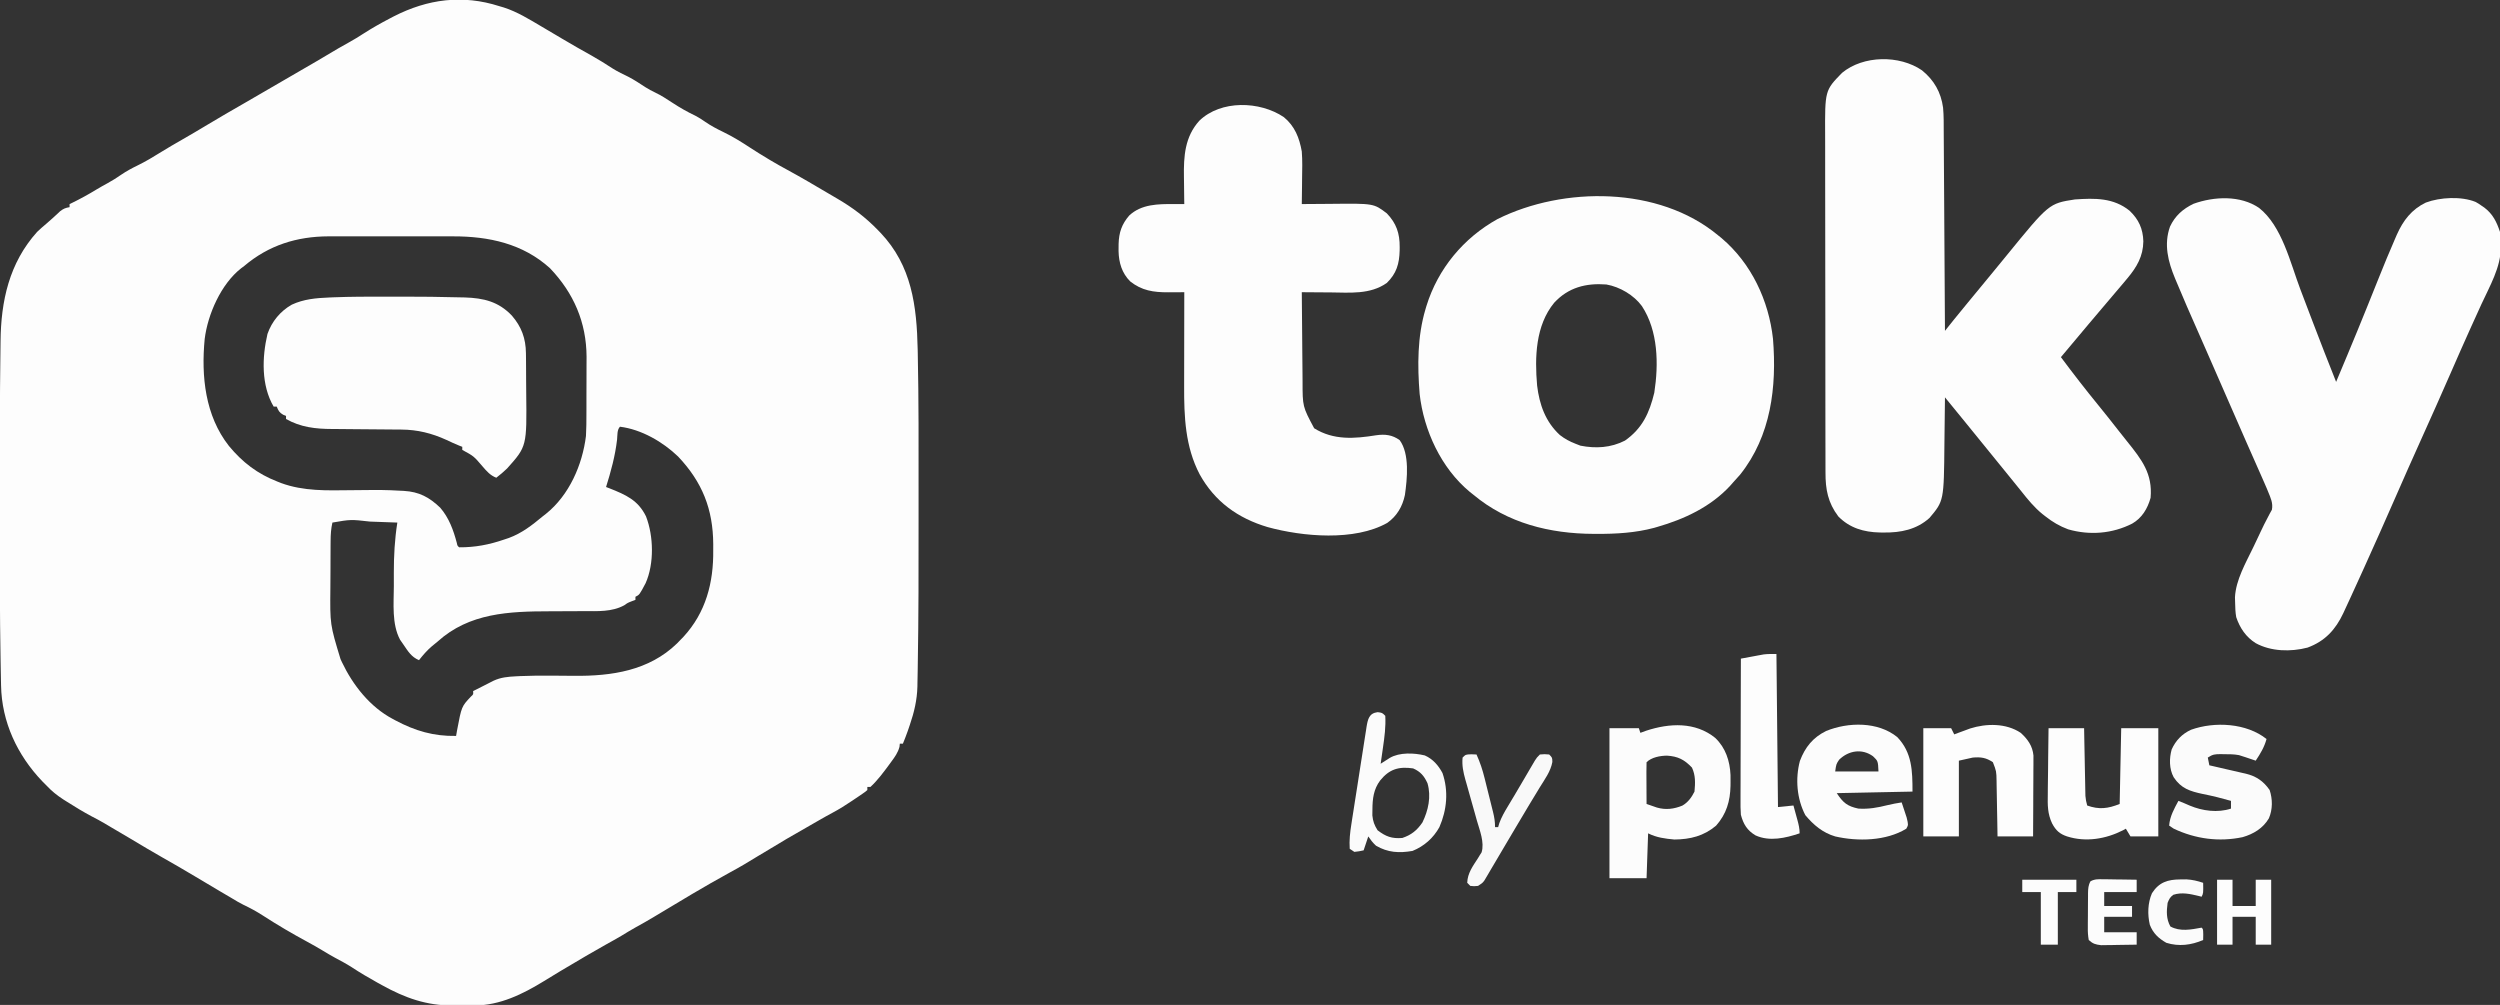 <?xml version="1.0" encoding="UTF-8"?>
<svg version="1.1" xmlns="http://www.w3.org/2000/svg" width="1617" height="650">
<rect width="100%" height="100%" fill="#333333" stroke="none"/>
<path d="M0 0 C0.946 0.277 1.892 0.554 2.867 0.84 C11.516 3.624 19.217 8.409 27 13 C27.862 13.508 28.723 14.016 29.611 14.54 C33.357 16.751 37.101 18.966 40.84 21.188 C47.056 24.876 53.323 28.454 59.643 31.96 C64.385 34.608 68.94 37.491 73.492 40.453 C76.71 42.438 80.057 44.046 83.461 45.684 C87.281 47.664 90.823 50.04 94.426 52.387 C96.53 53.706 98.569 54.827 100.812 55.875 C104.717 57.727 108.27 60.07 111.875 62.438 C116.693 65.6 121.509 68.356 126.723 70.832 C129.047 72.024 131.11 73.379 133.25 74.875 C136.916 77.407 140.675 79.376 144.688 81.312 C150.923 84.327 156.643 87.864 162.422 91.668 C166.123 94.1 169.891 96.409 173.688 98.688 C174.257 99.032 174.826 99.376 175.412 99.73 C178.971 101.859 182.581 103.872 186.227 105.848 C195.317 110.78 204.217 116.042 213.121 121.302 C214.894 122.348 216.67 123.39 218.449 124.425 C228.429 130.24 236.977 136.667 245 145 C245.494 145.509 245.987 146.018 246.496 146.542 C266.706 167.778 269.969 193.856 270.555 222.016 C270.576 222.986 270.597 223.956 270.618 224.955 C271.249 255.1 271.151 285.253 271.129 315.403 C271.125 321.109 271.126 326.816 271.13 332.522 C271.153 363.688 271.157 394.853 270.617 426.016 C270.602 427.044 270.587 428.072 270.571 429.132 C270.527 431.987 270.471 434.841 270.41 437.696 C270.399 438.502 270.387 439.308 270.376 440.139 C270.157 448.718 268.278 456.724 265.5 464.812 C265.077 466.056 264.654 467.3 264.219 468.582 C263.207 471.419 262.146 474.215 261 477 C260.34 477 259.68 477 259 477 C258.929 477.686 258.858 478.372 258.785 479.078 C257.765 482.874 255.743 485.638 253.438 488.75 C252.991 489.362 252.545 489.974 252.086 490.604 C248.378 495.625 244.589 500.748 240 505 C239.34 505 238.68 505 238 505 C238 505.66 238 506.32 238 507 C236.674 508.157 236.674 508.157 234.816 509.426 C234.141 509.89 233.465 510.354 232.769 510.833 C231.677 511.565 231.677 511.565 230.562 512.312 C229.824 512.813 229.086 513.314 228.325 513.829 C224.08 516.681 219.821 519.395 215.297 521.785 C212.368 523.334 209.5 524.979 206.625 526.625 C206.044 526.958 205.463 527.29 204.864 527.633 C185.749 538.553 185.749 538.553 166.902 549.926 C161.077 553.544 155.23 557.013 149.188 560.254 C132.579 569.352 116.329 579.175 100.112 588.951 C96.154 591.329 92.158 593.612 88.105 595.824 C84.938 597.593 81.846 599.483 78.75 601.375 C75.663 603.199 72.533 604.931 69.396 606.666 C65.531 608.818 61.702 611.032 57.875 613.25 C57.05 613.728 56.224 614.206 55.374 614.699 C50.351 617.616 45.351 620.567 40.375 623.562 C39.477 624.1 39.477 624.1 38.562 624.649 C35.311 626.598 32.076 628.571 28.855 630.57 C15.212 638.943 0.341 646.322 -16.016 646.301 C-17.121 646.307 -17.121 646.307 -18.249 646.314 C-19.799 646.319 -21.348 646.32 -22.898 646.316 C-25.231 646.313 -27.562 646.336 -29.895 646.361 C-47.138 646.438 -60.942 641.502 -75.938 633.188 C-76.905 632.656 -77.873 632.124 -78.87 631.576 C-84.596 628.405 -90.17 625.116 -95.633 621.512 C-99.092 619.303 -102.699 617.399 -106.316 615.465 C-108.923 614.042 -111.463 612.543 -114 611 C-117.311 608.99 -120.65 607.082 -124.062 605.25 C-133.894 599.937 -143.566 594.276 -152.938 588.188 C-157.065 585.518 -161.272 583.249 -165.711 581.141 C-168.232 579.884 -170.595 578.467 -173 577 C-174.225 576.277 -175.452 575.555 -176.68 574.836 C-177.353 574.441 -178.026 574.046 -178.72 573.639 C-179.431 573.222 -180.142 572.805 -180.875 572.375 C-186.354 569.159 -191.814 565.913 -197.25 562.625 C-204.171 558.445 -211.193 554.449 -218.221 550.453 C-224.745 546.737 -231.198 542.921 -237.621 539.035 C-241.86 536.482 -246.133 533.99 -250.414 531.508 C-252.111 530.518 -253.799 529.514 -255.477 528.492 C-258.187 526.889 -260.954 525.449 -263.75 524 C-269.318 521.013 -274.681 517.785 -280 514.375 C-280.718 513.92 -281.435 513.465 -282.175 512.996 C-286.263 510.341 -289.659 507.588 -293 504 C-293.851 503.147 -294.702 502.293 -295.578 501.414 C-311.819 484.461 -321.883 462.989 -322.312 439.345 C-322.333 438.374 -322.353 437.404 -322.374 436.404 C-322.44 433.14 -322.498 429.877 -322.555 426.613 C-322.576 425.465 -322.597 424.317 -322.618 423.134 C-323.166 392.496 -323.152 361.856 -323.129 331.214 C-323.125 325.755 -323.126 320.296 -323.13 314.837 C-323.153 284.556 -323.147 254.273 -322.728 223.995 C-322.696 221.615 -322.669 219.234 -322.647 216.854 C-322.386 190.641 -317.059 166.107 -299 146 C-297.107 144.188 -295.165 142.482 -293.152 140.805 C-290.025 138.183 -287.063 135.383 -284.078 132.602 C-281.984 130.987 -280.584 130.407 -278 130 C-278 129.34 -278 128.68 -278 128 C-277.394 127.709 -276.788 127.417 -276.164 127.117 C-270.756 124.471 -265.571 121.613 -260.438 118.469 C-258.134 117.081 -255.802 115.781 -253.438 114.5 C-250.395 112.835 -247.538 111.037 -244.688 109.062 C-241.321 106.77 -237.914 104.902 -234.25 103.125 C-228.83 100.487 -223.778 97.468 -218.676 94.266 C-214.386 91.594 -210.006 89.082 -205.625 86.562 C-200.03 83.342 -194.458 80.096 -188.938 76.75 C-181.089 72.003 -173.135 67.443 -165.185 62.869 C-156.632 57.946 -148.101 52.986 -139.58 48.007 C-132.484 43.862 -125.374 39.743 -118.259 35.633 C-113.513 32.889 -108.801 30.096 -104.113 27.254 C-101.955 25.973 -99.767 24.763 -97.562 23.562 C-94.155 21.694 -90.888 19.673 -87.625 17.562 C-82.223 14.089 -76.688 10.977 -71 8 C-70.154 7.557 -69.309 7.113 -68.438 6.656 C-46.371 -4.653 -23.774 -7.632 0 0 Z M-165 168 C-165.665 168.498 -166.33 168.995 -167.016 169.508 C-180.023 179.699 -188.624 199.233 -190.613 215.297 C-192.921 239.361 -190.32 264.854 -174.938 284.438 C-166.152 295.056 -156.48 302.455 -143.688 307.438 C-142.859 307.767 -142.031 308.097 -141.178 308.437 C-126.637 313.783 -111.431 313.24 -96.188 313.062 C-74.604 312.85 -74.604 312.85 -63.957 313.402 C-63.23 313.438 -62.503 313.473 -61.754 313.509 C-51.871 314.101 -45.371 317.582 -38.262 324.379 C-32.618 330.92 -29.717 338.874 -27.543 347.137 C-27.163 348.998 -27.163 348.998 -26 350 C-15.815 350.069 -6.635 348.317 3 345 C4.018 344.662 5.037 344.325 6.086 343.977 C14.63 340.814 21.071 335.748 28 330 C28.703 329.451 29.405 328.902 30.129 328.336 C45.135 316.317 53.7 296.683 56 278 C56.274 273.251 56.304 268.514 56.301 263.758 C56.305 262.418 56.309 261.079 56.314 259.74 C56.321 256.951 56.321 254.163 56.316 251.375 C56.31 247.843 56.327 244.311 56.35 240.779 C56.365 238.018 56.366 235.257 56.363 232.496 C56.363 230.575 56.377 228.653 56.391 226.731 C56.276 204.448 48.067 185.572 32.781 169.531 C15.218 153.546 -6.918 148.816 -30.07 148.871 C-31.01 148.869 -31.95 148.867 -32.918 148.865 C-35.987 148.861 -39.056 148.864 -42.125 148.867 C-44.28 148.867 -46.435 148.866 -48.59 148.864 C-53.092 148.863 -57.594 148.865 -62.096 148.87 C-67.842 148.875 -73.588 148.872 -79.334 148.866 C-83.779 148.862 -88.225 148.864 -92.671 148.866 C-94.789 148.867 -96.906 148.866 -99.024 148.864 C-101.993 148.861 -104.961 148.865 -107.93 148.871 C-109.219 148.868 -109.219 148.868 -110.534 148.864 C-131.008 148.935 -149.169 154.609 -165 168 Z M78 272 C76.04 273.96 76.412 277.617 76.125 280.312 C74.9 290.881 72.164 300.857 69 311 C70.143 311.437 70.143 311.437 71.309 311.883 C81.796 316.046 89.725 319.516 94.848 330.016 C99.778 342.784 100.182 360.549 94.602 373.16 C90.617 380.691 90.617 380.691 88 382 C88 382.66 88 383.32 88 384 C87.278 384.268 86.556 384.536 85.812 384.812 C83.008 385.893 83.008 385.893 80.75 387.5 C72.688 391.898 63.449 391.28 54.535 391.273 C53.134 391.282 51.732 391.292 50.331 391.303 C44.432 391.349 38.534 391.374 32.635 391.381 C6.302 391.424 -19.47 392.409 -40 411 C-41.27 412.043 -42.541 413.084 -43.812 414.125 C-46.931 416.815 -49.458 419.765 -52 423 C-56.921 420.911 -59.064 417.302 -62 413 C-62.742 411.928 -63.485 410.855 -64.25 409.75 C-69.665 399.612 -68.309 386.318 -68.261 375.175 C-68.25 372.27 -68.261 369.366 -68.273 366.461 C-68.28 355.477 -67.713 344.859 -66 334 C-69.929 333.855 -73.857 333.713 -77.786 333.573 C-79.766 333.502 -81.745 333.429 -83.725 333.355 C-96.148 331.948 -96.148 331.948 -108 334 C-108.894 337.93 -109.133 341.732 -109.161 345.751 C-109.171 346.861 -109.18 347.97 -109.19 349.112 C-109.194 350.3 -109.199 351.487 -109.203 352.711 C-109.209 353.952 -109.215 355.193 -109.22 356.471 C-109.23 359.099 -109.236 361.726 -109.24 364.354 C-109.247 368.326 -109.281 372.298 -109.312 376.27 C-109.557 399.901 -109.557 399.901 -102.75 422.312 C-102.443 422.974 -102.135 423.635 -101.819 424.316 C-94.79 439.092 -83.734 453.209 -69 461 C-68.121 461.475 -68.121 461.475 -67.225 461.959 C-54.512 468.73 -42.525 472.257 -28 472 C-27.792 470.805 -27.585 469.61 -27.371 468.379 C-24.462 452.96 -24.462 452.96 -18.391 446.531 C-16.776 445.098 -16.776 445.098 -17 443 C-16.464 442.733 -15.928 442.466 -15.375 442.191 C-13.621 441.311 -11.872 440.422 -10.125 439.527 C-9.094 439.003 -8.062 438.478 -7 437.938 C-5.969 437.41 -4.938 436.883 -3.875 436.34 C0.973 434.081 5.446 433.711 10.75 433.438 C11.995 433.372 11.995 433.372 13.265 433.304 C19.731 433.019 26.185 432.979 32.656 433.008 C33.52 433.011 34.383 433.014 35.273 433.018 C39.643 433.037 44.012 433.071 48.382 433.125 C72.694 433.344 96.702 429.801 114.859 412.215 C115.566 411.484 116.272 410.753 117 410 C117.645 409.341 118.289 408.683 118.953 408.004 C133.533 392.252 138.581 372.837 138.312 351.812 C138.316 350.537 138.319 349.261 138.322 347.947 C138.194 325.315 131.222 307.79 115.625 291.312 C105.724 281.771 91.845 273.731 78 272 Z " fill="#FDFDFD" transform="translate(323,4)"/>
<path d="M0 0 C7.829 6.369 12.267 14.159 13.633 24.184 C14.121 29.548 14.025 34.948 14.049 40.33 C14.059 41.73 14.069 43.13 14.079 44.53 C14.106 48.314 14.127 52.099 14.147 55.884 C14.169 59.845 14.196 63.806 14.223 67.767 C14.273 75.261 14.318 82.755 14.361 90.248 C14.411 98.783 14.465 107.317 14.521 115.852 C14.634 133.401 14.741 150.951 14.844 168.5 C15.382 167.826 15.921 167.151 16.476 166.457 C17.188 165.565 17.9 164.674 18.634 163.756 C19.338 162.876 20.042 161.995 20.766 161.088 C23.637 157.512 26.548 153.972 29.469 150.438 C30.69 148.957 31.911 147.477 33.133 145.996 C34.056 144.878 34.056 144.878 34.997 143.738 C37.369 140.863 39.739 137.986 42.108 135.108 C43.266 133.701 44.426 132.294 45.586 130.888 C48.551 127.292 51.507 123.689 54.449 120.074 C82.139 86.105 82.139 86.105 98.844 83.5 C111.723 82.623 123.797 82.333 134.281 90.812 C140.173 96.439 142.931 102.497 143.156 110.625 C143.041 120.243 138.88 127.312 132.844 134.5 C131.633 135.95 131.633 135.95 130.398 137.43 C128.047 140.231 125.675 143.014 123.299 145.794 C120.972 148.522 118.658 151.261 116.344 154 C113.584 157.263 110.823 160.525 108.059 163.785 C101.949 170.993 95.881 178.232 89.844 185.5 C97.67 196.004 105.666 206.338 113.951 216.482 C118.416 221.955 122.801 227.485 127.145 233.055 C128.998 235.43 130.872 237.786 132.762 240.133 C142.11 251.784 149.256 260.905 147.844 276.5 C145.89 283.497 142.307 289.501 135.961 293.164 C123.133 299.686 108.543 300.89 94.531 296.875 C89.052 294.842 84.416 292.119 79.844 288.5 C78.848 287.73 78.848 287.73 77.832 286.945 C72.544 282.602 68.383 277.51 64.157 272.154 C61.666 269.016 59.125 265.919 56.594 262.812 C55.474 261.434 54.354 260.055 53.234 258.676 C49.938 254.616 46.641 250.558 43.344 246.5 C40.046 242.442 36.749 238.384 33.453 234.324 C32.89 233.631 32.328 232.938 31.748 232.225 C30.697 230.93 29.646 229.636 28.596 228.342 C24.026 222.716 19.435 217.108 14.844 211.5 C14.835 212.468 14.835 212.468 14.826 213.456 C14.762 220.238 14.677 227.02 14.581 233.802 C14.548 236.326 14.52 238.849 14.497 241.373 C14.152 278.464 14.152 278.464 4.844 289.5 C-3.464 296.996 -13.683 299.064 -24.594 298.938 C-25.512 298.93 -26.431 298.922 -27.378 298.915 C-37.663 298.665 -46.794 296.039 -54.156 288.5 C-60.859 279.603 -62.46 271.043 -62.424 260.166 C-62.428 259.151 -62.433 258.135 -62.437 257.089 C-62.45 253.701 -62.448 250.313 -62.447 246.925 C-62.453 244.49 -62.46 242.055 -62.467 239.62 C-62.483 233.7 -62.489 227.78 -62.49 221.861 C-62.491 217.045 -62.495 212.23 -62.502 207.415 C-62.519 193.744 -62.529 180.073 -62.527 166.402 C-62.527 165.666 -62.527 164.93 -62.527 164.171 C-62.527 163.434 -62.527 162.697 -62.527 161.938 C-62.526 150 -62.545 138.062 -62.573 126.123 C-62.602 113.846 -62.616 101.57 -62.614 89.293 C-62.613 82.408 -62.619 75.523 -62.64 68.638 C-62.66 62.16 -62.66 55.683 -62.645 49.205 C-62.643 46.833 -62.648 44.461 -62.66 42.089 C-62.799 12.998 -62.799 12.998 -51.727 1.633 C-38.001 -9.757 -14.582 -10.04 0 0 Z " fill="#FDFDFD" transform="translate(1243.156,45.5)"/>
<path d="M0 0 C1.257 1.013 1.257 1.013 2.539 2.047 C21.758 18.35 33.038 42.321 35.773 67.181 C38.272 98.217 34.513 129.948 14.5 155 C13.021 156.685 11.522 158.353 10 160 C8.991 161.147 8.991 161.147 7.961 162.316 C-4.621 175.864 -21.545 183.773 -39.062 188.812 C-39.733 189.008 -40.404 189.203 -41.095 189.404 C-53.246 192.66 -65.727 193.367 -78.25 193.312 C-78.921 193.311 -79.592 193.309 -80.284 193.307 C-108.528 193.179 -135.969 186.435 -158 168 C-158.786 167.376 -159.573 166.752 -160.383 166.109 C-178.863 150.784 -190.112 126.404 -192.769 102.854 C-194.25 84.588 -194.263 65.667 -189 48 C-188.687 46.943 -188.687 46.943 -188.367 45.865 C-180.912 21.815 -164.449 1.934 -142.406 -10.309 C-99.589 -31.57 -38.117 -31.504 0 0 Z M-105.75 43.812 C-117.859 58.563 -118.372 79.116 -116.798 97.341 C-115.326 109.667 -111.379 120.84 -102.074 129.383 C-98.916 131.845 -95.725 133.556 -92 135 C-90.948 135.412 -89.896 135.825 -88.812 136.25 C-78.846 138.211 -69.14 137.645 -60 133 C-48.749 125.143 -44.144 115.053 -41 102 C-38.147 83.531 -38.469 62.071 -49 46 C-54.246 38.844 -63.248 33.547 -72 32 C-85.179 30.995 -96.621 33.928 -105.75 43.812 Z " fill="#FDFDFD" transform="translate(1111,152)"/>
<path d="M0 0 C14.857 11.725 20.219 35.541 26.646 52.498 C28.974 58.639 31.311 64.776 33.648 70.914 C34.329 72.701 34.329 72.701 35.023 74.524 C39.865 87.231 44.81 99.896 49.844 112.527 C51.953 107.509 54.057 102.488 56.156 97.465 C56.483 96.682 56.811 95.9 57.148 95.093 C61.423 84.855 65.641 74.595 69.789 64.305 C70.412 62.759 70.412 62.759 71.048 61.183 C73.085 56.124 75.117 51.063 77.144 46 C80.712 37.104 84.331 28.236 88.188 19.461 C88.504 18.733 88.821 18.005 89.148 17.255 C93.234 8.083 98.702 0.979 107.84 -3.438 C117.04 -6.897 130.891 -7.633 140.094 -3.848 C142.059 -2.73 142.059 -2.73 143.844 -1.473 C144.484 -1.037 145.125 -0.601 145.785 -0.152 C151.238 4.014 153.711 9.129 155.844 15.527 C156.047 18.15 156.167 20.715 156.219 23.34 C156.275 24.36 156.275 24.36 156.332 25.4 C156.541 38.185 149.019 50.941 143.804 62.331 C141.791 66.731 139.797 71.139 137.801 75.547 C137.389 76.456 136.976 77.365 136.552 78.302 C132.235 87.842 128.035 97.432 123.844 107.027 C117.561 121.4 111.177 135.725 104.718 150.019 C99.03 162.611 93.44 175.242 87.906 187.902 C81.603 202.32 75.205 216.692 68.719 231.027 C68.329 231.89 67.939 232.753 67.537 233.642 C64.988 239.278 62.425 244.907 59.844 250.527 C59.479 251.323 59.114 252.118 58.738 252.937 C57.665 255.268 56.586 257.595 55.504 259.922 C55.185 260.614 54.867 261.307 54.538 262.02 C49.5 272.784 42.646 280.258 31.344 284.402 C20.485 287.231 7.786 286.955 -2.156 281.527 C-8.45 277.576 -12.423 271.716 -14.77 264.691 C-15.318 261.624 -15.407 258.642 -15.469 255.527 C-15.506 254.31 -15.544 253.094 -15.582 251.84 C-14.977 240.463 -8.56 229.563 -3.719 219.465 C-3.056 218.071 -2.394 216.677 -1.732 215.283 C-1.409 214.602 -1.085 213.92 -0.751 213.218 C-0.112 211.869 0.524 210.519 1.158 209.167 C2.551 206.197 3.974 203.286 5.536 200.399 C6.02 199.473 6.505 198.548 7.004 197.594 C7.435 196.821 7.865 196.048 8.309 195.252 C9.16 190.919 7.475 187.533 5.844 183.527 C5.419 182.484 5.419 182.484 4.986 181.419 C4.088 179.283 3.155 177.166 2.211 175.051 C1.862 174.26 1.513 173.469 1.154 172.655 C0.404 170.956 -0.348 169.257 -1.102 167.559 C-2.722 163.908 -4.334 160.254 -5.947 156.599 C-6.783 154.705 -7.619 152.81 -8.456 150.916 C-12.556 141.634 -16.609 132.332 -20.656 123.027 C-25.042 112.947 -29.439 102.872 -33.871 92.812 C-47.728 61.36 -47.728 61.36 -53.156 48.402 C-53.547 47.474 -53.939 46.545 -54.342 45.588 C-58.846 34.722 -61.703 23.624 -57.594 12.09 C-54.331 5.118 -49.292 0.679 -42.441 -2.648 C-29.034 -7.484 -12.057 -8.235 0 0 Z " fill="#FDFDFD" transform="translate(1461.156,134.473)"/>
<path d="M0 0 C7.09 5.814 10.053 13.381 11.625 22.25 C12.083 28.134 11.911 34.043 11.812 39.938 C11.797 41.525 11.784 43.113 11.771 44.701 C11.739 48.551 11.687 52.4 11.625 56.25 C13.121 56.234 13.121 56.234 14.647 56.218 C18.405 56.182 22.162 56.159 25.919 56.14 C27.535 56.13 29.151 56.117 30.766 56.099 C58.14 55.811 58.14 55.811 66.625 62.25 C72.789 68.689 75.011 75.167 74.938 84.062 C74.93 85.121 74.93 85.121 74.923 86.201 C74.728 94.876 72.859 101.158 66.625 107.25 C55.813 114.882 42.634 113.499 30 113.375 C28.215 113.365 26.43 113.356 24.645 113.348 C20.305 113.326 15.965 113.291 11.625 113.25 C11.686 122.465 11.764 131.68 11.861 140.895 C11.905 145.174 11.945 149.454 11.971 153.734 C11.998 157.871 12.038 162.007 12.088 166.144 C12.105 167.716 12.116 169.287 12.123 170.859 C12.127 187.201 12.127 187.201 19.625 201.25 C32.167 209.073 45.598 208.046 59.675 205.786 C65.409 204.96 70.184 205.469 74.938 208.938 C81.497 217.926 79.784 233.989 78.32 244.421 C76.755 251.868 73.151 258.06 66.918 262.453 C45.71 274.419 12.191 271.374 -10.414 265.184 C-29.775 259.445 -44.712 248.632 -54.461 231.001 C-63.818 213.068 -64.535 193.728 -64.473 173.992 C-64.471 172.235 -64.469 170.478 -64.468 168.721 C-64.465 164.128 -64.455 159.535 -64.444 154.942 C-64.433 150.243 -64.429 145.543 -64.424 140.844 C-64.413 131.646 -64.396 122.448 -64.375 113.25 C-66.119 113.262 -66.119 113.262 -67.898 113.274 C-69.441 113.281 -70.984 113.287 -72.527 113.293 C-73.674 113.302 -73.674 113.302 -74.843 113.31 C-84.225 113.338 -91.861 112.247 -99.375 106.25 C-104.753 100.872 -106.727 94.079 -106.894 86.653 C-106.888 85.901 -106.881 85.15 -106.875 84.375 C-106.87 83.588 -106.865 82.801 -106.86 81.99 C-106.641 74.66 -104.835 69.246 -99.988 63.648 C-92.058 56.218 -81.265 56.201 -71.07 56.23 C-69.187 56.235 -69.187 56.235 -67.266 56.239 C-65.835 56.244 -65.835 56.244 -64.375 56.25 C-64.391 55.343 -64.406 54.437 -64.423 53.503 C-64.474 50.081 -64.512 46.659 -64.54 43.237 C-64.555 41.767 -64.575 40.297 -64.601 38.827 C-64.836 25.361 -64.051 12.766 -54.66 2.348 C-40.676 -11.179 -15.539 -10.454 0 0 Z " fill="#FDFDFD" transform="translate(830.375,75.75)"/>
<path d="M0 0 C3.626 0.005 7.251 0 10.877 -0.006 C23.135 -0.012 35.389 0.117 47.643 0.451 C48.774 0.473 49.906 0.495 51.072 0.517 C63.398 0.916 72.99 3.181 81.65 12.318 C87.847 19.51 90.602 27.062 90.702 36.525 C90.722 38.108 90.722 38.108 90.741 39.723 C90.749 40.857 90.756 41.99 90.764 43.158 C90.772 44.338 90.78 45.519 90.788 46.735 C90.802 49.236 90.813 51.736 90.821 54.237 C90.832 56.775 90.852 59.313 90.882 61.85 C91.291 96.849 91.291 96.849 78.525 111.13 C76.273 113.315 74.016 115.211 71.525 117.13 C67.534 115.563 65.369 112.952 62.588 109.755 C56.974 103.175 56.974 103.175 49.525 99.13 C49.525 98.47 49.525 97.81 49.525 97.13 C48.807 96.851 48.089 96.571 47.35 96.283 C44.629 95.173 41.993 93.952 39.338 92.693 C29.787 88.335 20.576 86.036 10.03 85.973 C8.785 85.962 7.54 85.952 6.257 85.942 C5.273 85.936 5.273 85.936 4.269 85.931 C2.19 85.919 0.112 85.9 -1.967 85.878 C-7.873 85.817 -13.779 85.763 -19.686 85.729 C-23.312 85.708 -26.938 85.672 -30.564 85.628 C-31.934 85.614 -33.303 85.605 -34.673 85.602 C-45.367 85.575 -55.06 84.474 -64.475 79.13 C-64.475 78.47 -64.475 77.81 -64.475 77.13 C-65.403 76.759 -65.403 76.759 -66.35 76.38 C-68.825 74.924 -69.426 73.752 -70.475 71.13 C-71.135 71.13 -71.795 71.13 -72.475 71.13 C-80.565 57.376 -80.021 39.302 -76.475 24.13 C-73.695 16.1 -68.146 9.384 -60.756 5.193 C-53.063 1.61 -45.169 0.907 -36.803 0.56 C-35.852 0.519 -34.901 0.478 -33.922 0.436 C-22.617 -0.004 -11.312 -0.02 0 0 Z " fill="#FDFDFD" transform="translate(249.475,191.87)"/>
<path d="M0 0 C6.74 6.373 9.535 14.958 9.926 24.117 C9.945 25.62 9.949 27.122 9.938 28.625 C9.932 29.415 9.926 30.205 9.92 31.019 C9.715 40.926 7.291 49.187 0.625 56.75 C-7.3 63.491 -16.114 65.658 -26.375 65.75 C-32.483 65.191 -37.861 64.507 -43.375 61.75 C-43.705 71.32 -44.035 80.89 -44.375 90.75 C-52.295 90.75 -60.215 90.75 -68.375 90.75 C-68.375 58.74 -68.375 26.73 -68.375 -6.25 C-62.105 -6.25 -55.835 -6.25 -49.375 -6.25 C-49.045 -5.26 -48.715 -4.27 -48.375 -3.25 C-47.138 -3.704 -45.9 -4.157 -44.625 -4.625 C-29.529 -9.578 -12.95 -10.446 0 0 Z M-44.375 15.75 C-44.463 17.75 -44.482 19.752 -44.473 21.754 C-44.469 22.969 -44.466 24.184 -44.463 25.436 C-44.455 26.715 -44.446 27.994 -44.438 29.312 C-44.431 31.237 -44.431 31.237 -44.424 33.201 C-44.412 36.384 -44.396 39.567 -44.375 42.75 C-42.962 43.248 -41.546 43.739 -40.129 44.227 C-38.947 44.638 -38.947 44.638 -37.74 45.057 C-32.027 46.731 -26.672 46.059 -21.203 43.809 C-17.557 41.697 -15.249 38.499 -13.375 34.75 C-12.87 29.22 -12.637 24.34 -15 19.25 C-19.972 14.017 -24.096 11.969 -31.125 11.5 C-35.512 11.541 -41.166 12.541 -44.375 15.75 Z " fill="#FCFCFC" transform="translate(1109.375,477.25)"/>
<path d="M0 0 C9.631 10.08 9.844 21.904 9.844 35.242 C-6.326 35.572 -22.496 35.902 -39.156 36.242 C-34.957 42.541 -32.298 44.711 -25.156 46.242 C-18.463 46.667 -12.762 45.637 -6.27 43.996 C-3.243 43.263 -0.232 42.717 2.844 42.242 C3.544 44.321 4.228 46.406 4.906 48.492 C5.289 49.652 5.672 50.812 6.066 52.008 C7.21 56.765 7.21 56.765 5.844 59.242 C-7.252 67.264 -25.642 67.585 -40.156 64.242 C-48.259 61.84 -54.09 56.888 -59.469 50.492 C-64.978 39.882 -66.042 26.969 -62.977 15.398 C-59.58 6.47 -54.586 0.293 -46.031 -3.945 C-31.75 -9.801 -12.438 -10.14 0 0 Z M-37.594 14.617 C-39.491 17.473 -39.491 17.473 -40.156 22.242 C-30.916 22.242 -21.676 22.242 -12.156 22.242 C-12.463 15.487 -12.463 15.487 -15.719 12.367 C-22.837 7.237 -31.483 8.663 -37.594 14.617 Z " fill="#FCFCFC" transform="translate(1227.156,476.758)"/>
<path d="M0 0 C7.59 0 15.18 0 23 0 C23.061 3.274 23.121 6.548 23.184 9.922 C23.245 13.092 23.309 16.263 23.372 19.434 C23.416 21.637 23.457 23.841 23.497 26.045 C23.555 29.212 23.619 32.38 23.684 35.547 C23.7 36.532 23.717 37.518 23.734 38.533 C23.754 39.454 23.774 40.375 23.795 41.323 C23.818 42.536 23.818 42.536 23.842 43.773 C23.997 45.958 24.4 47.897 25 50 C32.672 52.775 38.456 52.018 46 49 C46.33 32.83 46.66 16.66 47 0 C54.92 0 62.84 0 71 0 C71 23.1 71 46.2 71 70 C65.06 70 59.12 70 53 70 C52.01 68.35 51.02 66.7 50 65 C49.087 65.507 49.087 65.507 48.156 66.023 C37.035 71.682 24.081 73.845 12 70 C7.187 68.405 4.757 66.131 2.335 61.67 C-0.67 55.39 -0.639 49.63 -0.488 42.773 C-0.481 41.545 -0.474 40.316 -0.467 39.05 C-0.439 35.158 -0.376 31.267 -0.312 27.375 C-0.287 24.723 -0.265 22.07 -0.244 19.418 C-0.189 12.945 -0.103 6.473 0 0 Z " fill="#FDFDFD" transform="translate(1325,471)"/>
<path d="M0 0 C4.494 4.077 7.687 8.496 8.241 14.689 C8.236 15.655 8.232 16.621 8.227 17.616 C8.227 18.717 8.227 19.818 8.227 20.952 C8.216 22.129 8.206 23.307 8.195 24.52 C8.192 25.733 8.19 26.947 8.187 28.197 C8.176 32.069 8.15 35.941 8.125 39.812 C8.115 42.439 8.106 45.066 8.098 47.693 C8.076 54.129 8.041 60.564 8 67 C0.41 67 -7.18 67 -15 67 C-15.049 63.954 -15.098 60.908 -15.148 57.77 C-15.202 54.814 -15.26 51.859 -15.317 48.903 C-15.356 46.852 -15.39 44.8 -15.422 42.749 C-15.468 39.797 -15.526 36.846 -15.586 33.895 C-15.597 32.98 -15.609 32.065 -15.621 31.123 C-15.741 24.82 -15.741 24.82 -18 19 C-22.399 16.033 -25.769 15.557 -31 16 C-33.97 16.66 -36.94 17.32 -40 18 C-40 34.17 -40 50.34 -40 67 C-47.59 67 -55.18 67 -63 67 C-63 43.9 -63 20.8 -63 -3 C-57.06 -3 -51.12 -3 -45 -3 C-44.34 -1.68 -43.68 -0.36 -43 1 C-42.071 0.651 -41.141 0.301 -40.184 -0.059 C-38.947 -0.514 -37.711 -0.969 -36.438 -1.438 C-35.219 -1.89 -34.001 -2.342 -32.746 -2.809 C-22.263 -6.143 -9.435 -6.335 0 0 Z " fill="#FDFDFD" transform="translate(1307,474)"/>
<path d="M0 0 C-1.46 5.31 -3.983 9.463 -7 14 C-7.603 13.795 -8.207 13.59 -8.828 13.379 C-9.627 13.109 -10.427 12.84 -11.25 12.562 C-12.039 12.296 -12.828 12.029 -13.641 11.754 C-14.419 11.505 -15.198 11.256 -16 11 C-16.602 10.807 -17.204 10.613 -17.824 10.414 C-21.076 9.795 -24.257 9.829 -27.562 9.812 C-28.571 9.794 -28.571 9.794 -29.6 9.775 C-33.299 9.764 -34.84 9.893 -38 12 C-37.67 13.65 -37.34 15.3 -37 17 C-36.247 17.17 -35.494 17.34 -34.719 17.516 C-31.813 18.179 -28.909 18.853 -26.007 19.534 C-24.643 19.851 -23.277 20.163 -21.911 20.47 C-19.792 20.948 -17.677 21.441 -15.562 21.938 C-14.901 22.083 -14.24 22.228 -13.559 22.378 C-6.699 24.02 -2.003 27.218 2 33 C3.956 38.867 4.006 45.595 1.5 51.312 C-2.229 57.698 -8.491 61.466 -15.477 63.469 C-30.755 66.685 -45.959 64.648 -60 58 C-60.99 57.34 -61.98 56.68 -63 56 C-62.524 49.972 -59.803 45.233 -57 40 C-54.521 40.979 -52.062 41.972 -49.633 43.07 C-41.458 46.508 -31.583 47.861 -23 45 C-23 43.35 -23 41.7 -23 40 C-29.027 38.266 -35.032 36.771 -41.188 35.562 C-49.539 33.781 -55.286 31.995 -60.09 24.684 C-62.992 19.315 -62.993 12.505 -61.352 6.711 C-58.732 0.911 -54.621 -3.333 -48.828 -6 C-33.614 -11.456 -12.944 -10.355 0 0 Z " fill="#FBFBFB" transform="translate(1466,478)"/>
<path d="M0 0 C0.33 32.67 0.66 65.34 1 99 C5.95 98.505 5.95 98.505 11 98 C11.671 100.436 12.337 102.874 13 105.312 C13.191 106.003 13.382 106.693 13.578 107.404 C14.377 110.358 15 112.926 15 116 C5.924 119.056 -4.457 121.476 -13.562 117.312 C-18.966 114.07 -21.412 110.019 -23 104 C-23.274 100.68 -23.253 97.377 -23.227 94.047 C-23.227 93.061 -23.228 92.075 -23.228 91.06 C-23.227 87.813 -23.211 84.567 -23.195 81.32 C-23.192 79.064 -23.189 76.809 -23.187 74.553 C-23.179 68.625 -23.159 62.696 -23.137 56.768 C-23.117 50.715 -23.108 44.662 -23.098 38.609 C-23.076 26.74 -23.042 14.87 -23 3 C-20.293 2.494 -17.584 1.995 -14.875 1.5 C-13.734 1.285 -13.734 1.285 -12.57 1.066 C-11.823 0.931 -11.075 0.796 -10.305 0.656 C-9.284 0.468 -9.284 0.468 -8.242 0.275 C-5.513 -0.06 -2.749 0 0 0 Z " fill="#FDFDFD" transform="translate(1149,423)"/>
<path d="M0 0 C2.938 0.375 2.938 0.375 4.938 2.375 C5.329 9.356 4.451 16.039 3.438 22.938 C3.294 23.946 3.151 24.955 3.004 25.994 C2.654 28.455 2.298 30.915 1.938 33.375 C2.752 32.851 2.752 32.851 3.582 32.316 C4.297 31.861 5.013 31.406 5.75 30.938 C6.458 30.485 7.165 30.033 7.895 29.566 C14.167 25.908 23.551 26.322 30.492 27.988 C35.714 30.294 39.271 34.391 41.938 39.375 C45.926 50.971 44.816 63.224 39.938 74.375 C35.986 81.482 30.083 86.686 22.562 89.75 C13.962 91.233 6.633 90.87 -1.062 86.375 C-3.117 84.482 -4.475 82.703 -6.062 80.375 C-7.053 83.345 -8.043 86.315 -9.062 89.375 C-11.875 90 -11.875 90 -15.062 90.375 C-16.052 89.715 -17.043 89.055 -18.062 88.375 C-18.437 82.994 -17.855 77.873 -17.009 72.554 C-16.896 71.818 -16.784 71.082 -16.668 70.323 C-16.3 67.918 -15.922 65.513 -15.543 63.109 C-15.281 61.426 -15.019 59.744 -14.757 58.061 C-14.209 54.547 -13.656 51.033 -13.1 47.521 C-12.389 43.021 -11.694 38.519 -11.003 34.017 C-10.468 30.546 -9.922 27.077 -9.373 23.609 C-9.112 21.949 -8.855 20.289 -8.602 18.628 C-8.247 16.31 -7.878 13.994 -7.505 11.679 C-7.403 10.995 -7.302 10.311 -7.197 9.607 C-6.352 4.513 -5.539 0.678 0 0 Z M1.625 44.188 C-2.615 49.821 -3.354 56.044 -3.375 62.938 C-3.392 64.197 -3.409 65.456 -3.426 66.754 C-3.033 70.674 -2.135 73.046 -0.062 76.375 C5.256 80.474 9.222 81.925 15.938 81.375 C21.755 79.443 25.444 76.465 28.938 71.375 C32.774 63.565 34.745 54.593 32.254 46.023 C30.141 41.342 27.749 38.474 22.938 36.375 C13.599 35.021 7.522 36.887 1.625 44.188 Z " fill="#FBFBFB" transform="translate(891.062,460.625)"/>
<path d="M0 0 C1.671 0.062 1.671 0.062 3.375 0.125 C5.69 5.193 7.31 10.138 8.637 15.543 C8.832 16.323 9.028 17.102 9.229 17.906 C9.638 19.541 10.044 21.177 10.447 22.814 C11.064 25.318 11.692 27.818 12.322 30.318 C12.719 31.914 13.116 33.51 13.512 35.105 C13.699 35.85 13.887 36.595 14.08 37.363 C14.908 40.754 15.375 43.609 15.375 47.125 C16.035 47.125 16.695 47.125 17.375 47.125 C17.616 46.29 17.857 45.454 18.105 44.594 C19.564 40.609 21.493 37.24 23.688 33.625 C24.58 32.134 25.472 30.643 26.363 29.152 C26.844 28.353 27.324 27.554 27.819 26.73 C29.514 23.893 31.186 21.044 32.855 18.191 C33.44 17.195 34.024 16.199 34.626 15.172 C35.78 13.203 36.932 11.233 38.083 9.262 C38.613 8.362 39.142 7.462 39.688 6.535 C40.158 5.732 40.629 4.929 41.113 4.102 C42.375 2.125 42.375 2.125 44.375 0.125 C47.375 -0.125 47.375 -0.125 50.375 0.125 C52.375 2.125 52.375 2.125 52.441 4.984 C51.353 11.068 47.502 16.198 44.312 21.375 C43.59 22.568 42.868 23.761 42.147 24.955 C40.648 27.439 39.143 29.919 37.634 32.397 C34.761 37.126 31.948 41.89 29.136 46.656 C27.149 50.021 25.156 53.382 23.16 56.742 C20.699 60.887 18.249 65.038 15.809 69.195 C14.727 71.026 13.645 72.857 12.562 74.688 C12.077 75.521 11.591 76.354 11.091 77.213 C10.417 78.347 10.417 78.347 9.73 79.504 C9.345 80.159 8.96 80.815 8.563 81.49 C7.375 83.125 7.375 83.125 4.375 85.125 C1.812 85.375 1.812 85.375 -0.625 85.125 C-1.285 84.465 -1.945 83.805 -2.625 83.125 C-2.421 76.882 1.026 72.299 4.312 67.223 C4.717 66.554 5.122 65.885 5.539 65.195 C5.915 64.605 6.291 64.015 6.678 63.407 C8.641 56.978 5.436 49.197 3.652 42.965 C3.109 41.018 2.565 39.07 2.021 37.123 C1.166 34.085 0.308 31.048 -0.553 28.012 C-1.388 25.061 -2.212 22.107 -3.035 19.152 C-3.295 18.251 -3.554 17.35 -3.821 16.421 C-5.183 11.511 -6.113 7.227 -5.625 2.125 C-3.625 0.125 -3.625 0.125 0 0 Z " fill="#F9F9F9" transform="translate(951.625,487.875)"/>
<path d="M0 0 C3.3 0 6.6 0 10 0 C10 5.61 10 11.22 10 17 C14.95 17 19.9 17 25 17 C25 11.39 25 5.78 25 0 C28.3 0 31.6 0 35 0 C35 13.86 35 27.72 35 42 C31.7 42 28.4 42 25 42 C25 36.06 25 30.12 25 24 C20.05 24 15.1 24 10 24 C10 29.94 10 35.88 10 42 C6.7 42 3.4 42 0 42 C0 28.14 0 14.28 0 0 Z " fill="#FDFDFD" transform="translate(1434,569)"/>
<path d="M0 0 C1.254 0.01 2.507 0.019 3.799 0.029 C5.109 0.054 6.419 0.08 7.77 0.105 C9.105 0.121 10.44 0.134 11.775 0.146 C15.045 0.182 18.313 0.231 21.582 0.293 C21.582 2.933 21.582 5.573 21.582 8.293 C14.652 8.293 7.722 8.293 0.582 8.293 C0.582 11.263 0.582 14.233 0.582 17.293 C6.522 17.293 12.462 17.293 18.582 17.293 C18.582 19.603 18.582 21.913 18.582 24.293 C12.642 24.293 6.702 24.293 0.582 24.293 C0.582 27.593 0.582 30.893 0.582 34.293 C7.512 34.293 14.442 34.293 21.582 34.293 C21.582 36.933 21.582 39.573 21.582 42.293 C17.353 42.38 13.124 42.433 8.895 42.48 C7.696 42.506 6.498 42.531 5.264 42.557 C4.107 42.566 2.95 42.576 1.758 42.586 C0.695 42.602 -0.368 42.617 -1.464 42.634 C-5.022 42.223 -6.769 41.738 -9.418 39.293 C-9.911 36.408 -10.074 34.114 -10.012 31.23 C-10.012 30.049 -10.012 30.049 -10.012 28.844 C-10.006 27.179 -9.989 25.515 -9.96 23.851 C-9.918 21.302 -9.919 18.756 -9.926 16.207 C-9.915 14.59 -9.902 12.973 -9.887 11.355 C-9.887 10.593 -9.886 9.83 -9.886 9.045 C-9.821 6.157 -9.735 3.85 -8.29 1.307 C-5.49 -0.21 -3.168 -0.043 0 0 Z " fill="#FCFCFC" transform="translate(1360.418,568.707)"/>
<path d="M0 0 C1.284 -0.014 2.568 -0.028 3.891 -0.043 C7.898 0.196 10.96 0.946 14.75 2.188 C14.875 8.938 14.875 8.938 13.75 11.188 C13.182 11.043 12.613 10.899 12.027 10.75 C6.46 9.412 1.05 8.117 -4.562 9.938 C-6.695 11.517 -7.259 12.723 -8.25 15.188 C-8.969 20.689 -9.174 25.53 -6.438 30.438 C-0.152 33.888 6.929 32.444 13.75 31.188 C14.75 32.188 14.75 32.188 14.812 35.75 C14.792 36.884 14.771 38.019 14.75 39.188 C6.996 42.51 -0.92 43.536 -9.062 41 C-14.083 38.145 -17.645 34.836 -19.746 29.336 C-21.302 22.703 -21.115 15.229 -18.371 8.941 C-13.808 1.803 -8.148 0.041 0 0 Z " fill="#FBFBFB" transform="translate(1410.25,568.812)"/>
<path d="M0 0 C11.55 0 23.1 0 35 0 C35 2.64 35 5.28 35 8 C31.04 8 27.08 8 23 8 C23 19.22 23 30.44 23 42 C19.37 42 15.74 42 12 42 C12 30.78 12 19.56 12 8 C8.04 8 4.08 8 0 8 C0 5.36 0 2.72 0 0 Z " fill="#FCFCFC" transform="translate(1308,569)"/>
</svg>
